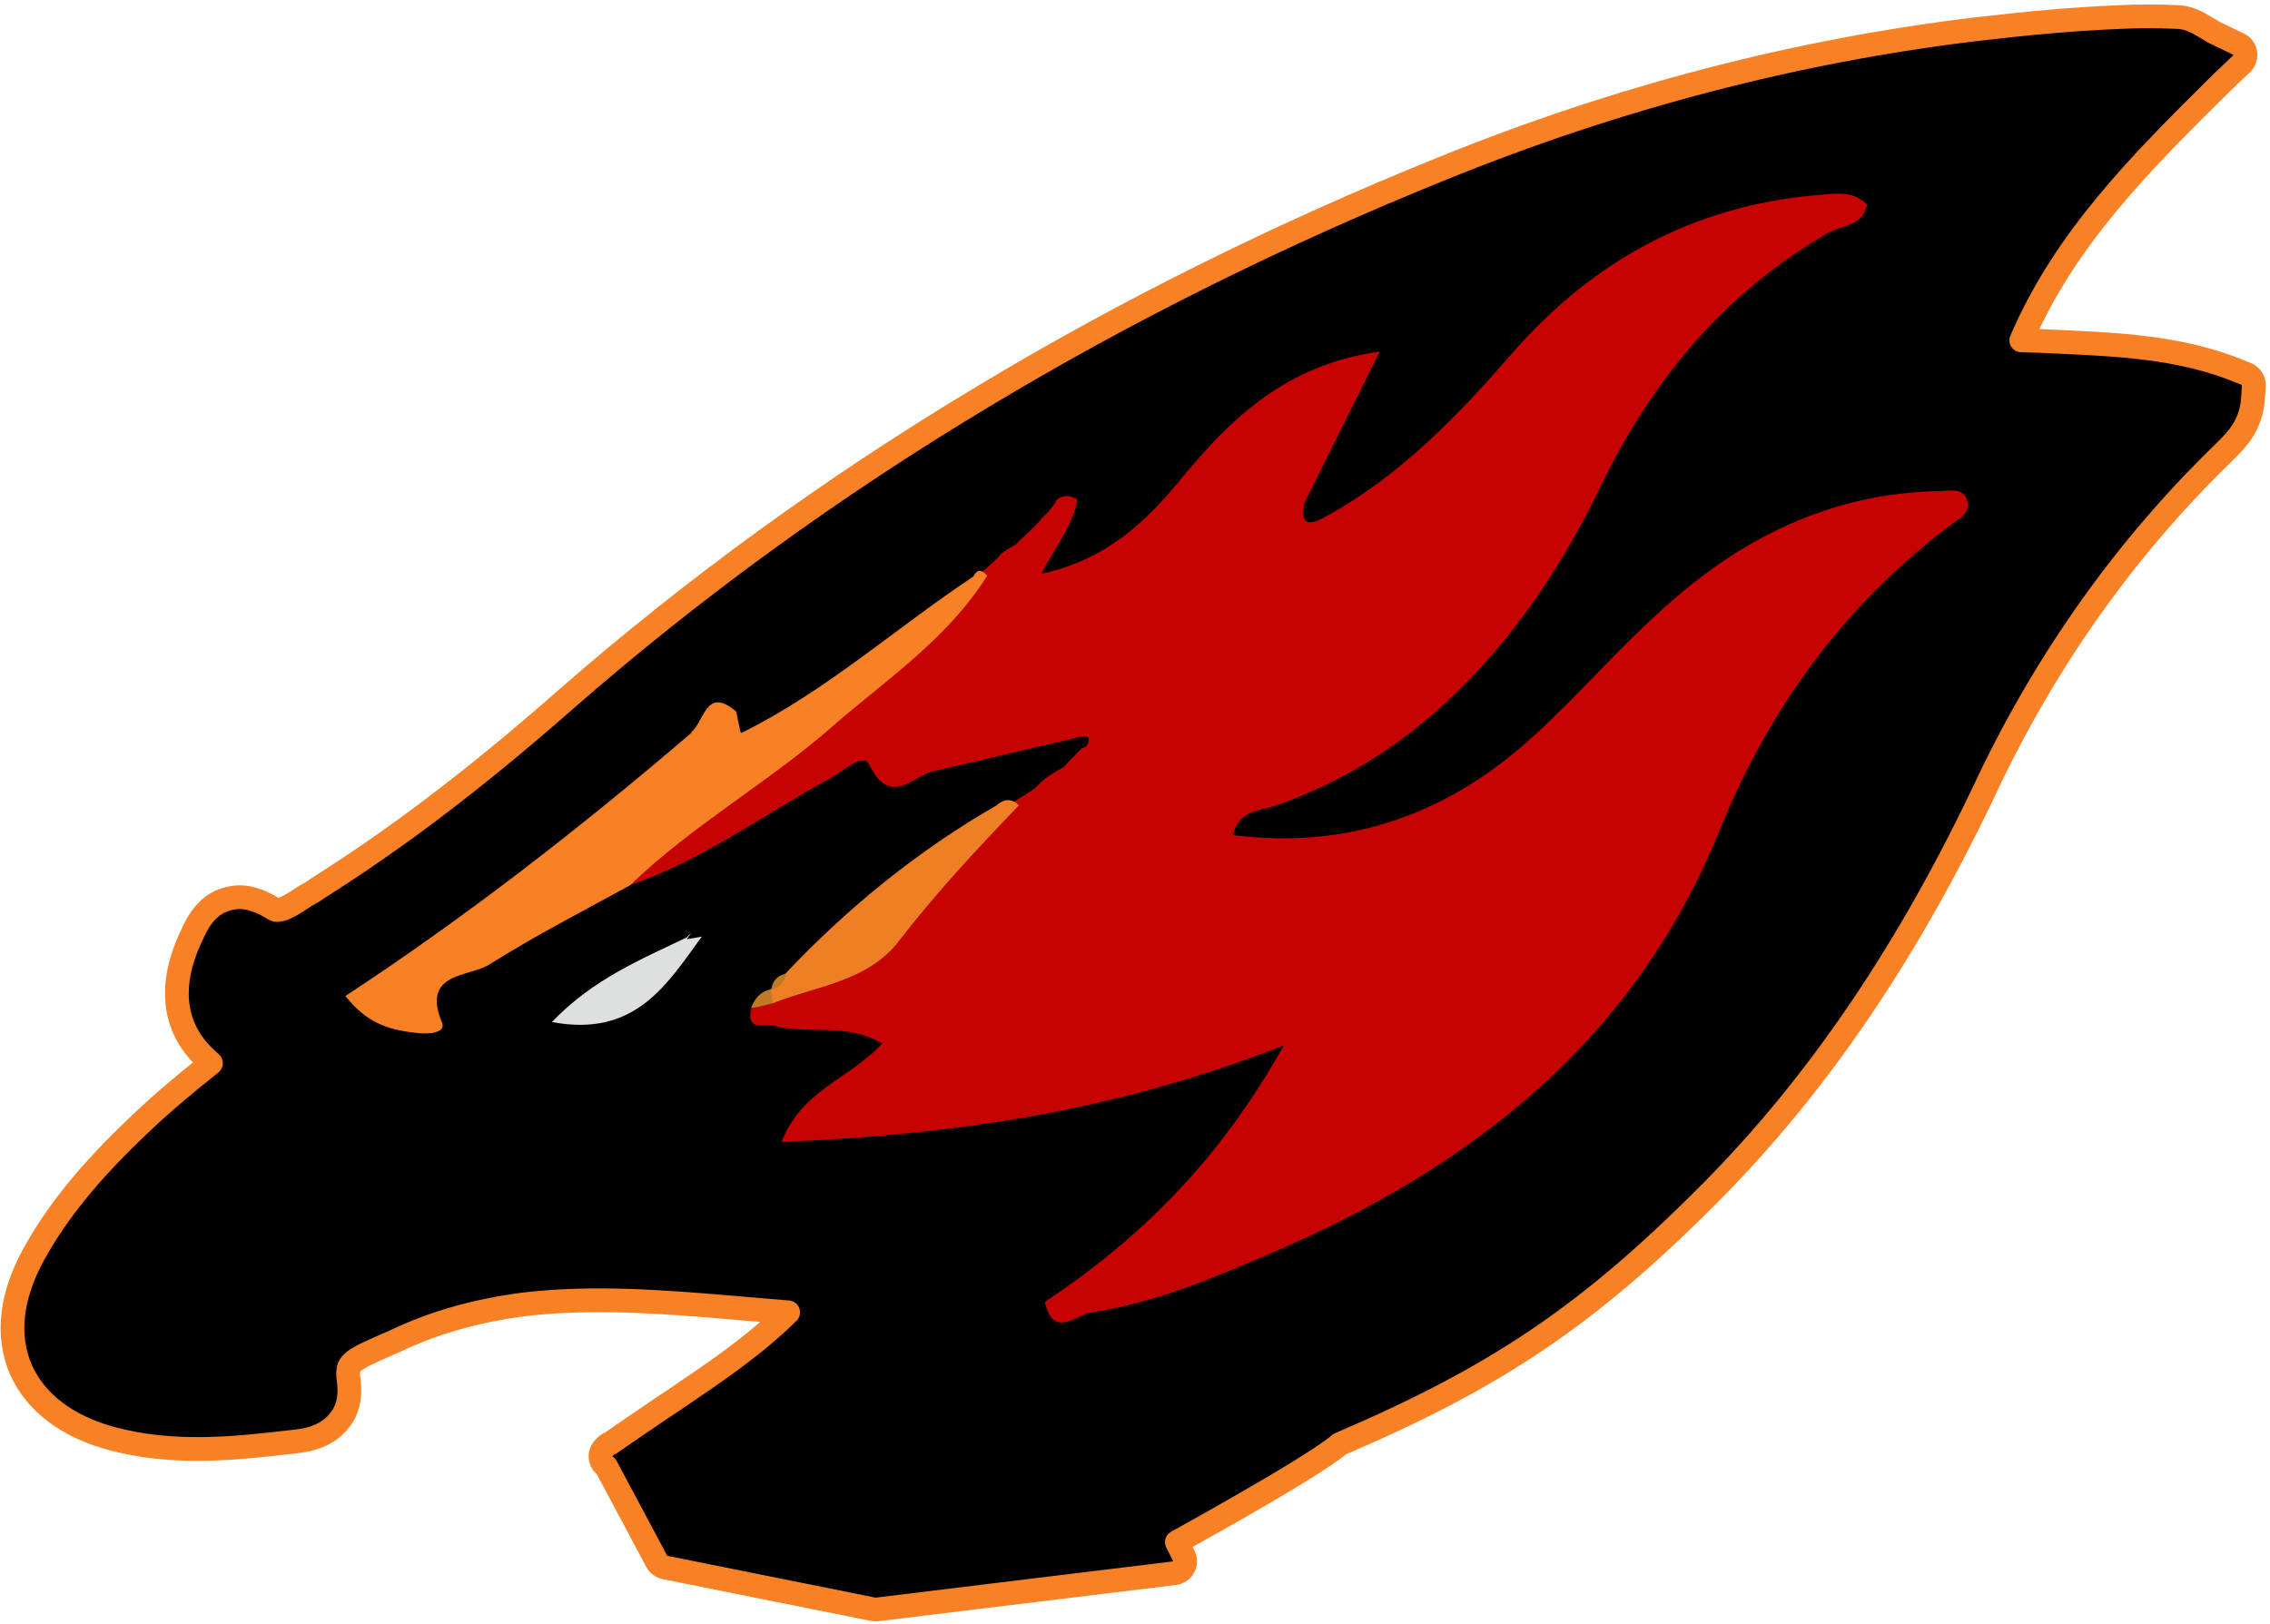 <?xml version="1.0" encoding="UTF-8"?> <svg xmlns="http://www.w3.org/2000/svg" width="478" height="342" viewBox="0 0 478 342" fill="none"> <path d="M470.09 77.603C470.074 77.596 470.059 77.59 470.043 77.584C458.278 73.148 445.995 72.575 434.31 72.029C433.695 72.001 433.083 71.972 432.472 71.943C430.767 71.843 429.02 71.793 427.293 71.745L427.235 71.743C426.696 71.728 426.158 71.713 425.621 71.696C434.838 50.258 450.567 34.489 467.77 17.474L472.063 13.376C472.656 12.809 472.934 11.988 472.806 11.177C472.678 10.367 472.16 9.671 471.421 9.315L466.278 6.839C465.956 6.632 465.617 6.439 465.342 6.282C465.331 6.275 465.32 6.269 465.309 6.263C464.948 6.056 464.685 5.905 464.476 5.766C464.429 5.734 464.38 5.704 464.33 5.675C464.23 5.618 464.122 5.555 464.007 5.488C462.797 4.783 460.777 3.605 458.455 3.583C454.295 3.387 450.123 3.387 446.519 3.586C436.445 3.982 426.196 4.968 416.182 6.147L416.177 6.147C378.343 10.679 340.522 20.53 303.699 35.495C269.108 49.45 236.476 65.765 206.785 83.658C175.325 102.535 145.826 123.97 119.074 147.378L119.07 147.381C99.759 164.352 83.216 176.803 66.895 187.101C66.838 187.137 66.783 187.175 66.729 187.215C66.079 187.703 65.23 188.214 64.565 188.546C64.472 188.593 64.382 188.645 64.296 188.702C63.099 189.501 62.021 190.217 61.013 190.765C59.978 191.327 59.253 191.577 58.775 191.624C58.754 191.626 58.733 191.629 58.712 191.631C58.652 191.639 58.592 191.649 58.533 191.661C58.348 191.698 58.261 191.686 58.195 191.672C58.103 191.651 57.921 191.592 57.579 191.387C54.91 189.747 51.896 188.552 49.006 189.101C43.631 189.903 41.533 194.486 40.432 196.892C40.393 196.978 40.354 197.062 40.317 197.142L40.139 197.499C40.127 197.524 40.115 197.549 40.103 197.574C37.179 203.944 36.702 209.272 37.766 213.674C38.825 218.053 41.337 221.215 43.858 223.41C44.074 223.603 44.262 223.777 44.425 223.934C44.238 224.092 44.023 224.266 43.778 224.456L43.751 224.477C38.836 228.41 34.07 232.379 29.684 236.566C18.992 246.664 11.944 255.29 6.882 264.604L6.875 264.616C2.329 273.089 1.295 281.359 4.438 288.541L4.45 288.568C7.58 295.5 14.183 300.386 23.096 302.874C36.404 306.592 49.849 305.038 61.37 303.706C61.862 303.649 62.35 303.593 62.834 303.537C62.876 303.532 62.918 303.526 62.96 303.519C63.023 303.509 63.105 303.497 63.203 303.482C64.534 303.288 68.901 302.649 71.571 299.067C73.029 297.282 73.911 294.621 73.452 290.95C73.45 290.931 73.447 290.913 73.444 290.894C73.102 288.582 73.451 287.818 73.962 287.245C74.754 286.358 76.344 285.483 79.777 283.967C80.318 283.749 80.895 283.486 81.407 283.253C81.959 283.002 82.442 282.783 82.868 282.613C82.918 282.593 82.968 282.571 83.016 282.548C91.364 278.564 100.11 276.084 110.258 274.742C124.847 273.017 139.678 274.163 155.565 275.536L155.588 275.538C157.126 275.656 158.708 275.795 160.319 275.936C162.173 276.099 164.064 276.265 165.967 276.407C159.115 283.206 151.08 288.662 142.516 294.476L141.67 295.05C140.036 296.101 138.349 297.257 136.655 298.418C135.515 299.198 134.372 299.981 133.24 300.736C133.228 300.744 133.216 300.752 133.204 300.761L128.588 303.956C128.109 304.107 127.692 304.398 127.385 304.781C126.841 305.216 126.496 305.866 126.452 306.578C126.396 307.468 126.819 308.319 127.56 308.814L127.624 308.856L138.297 328.867C138.649 329.527 139.277 329.995 140.01 330.142L183.884 338.956C184.145 339.008 184.414 339.019 184.679 338.986L247.355 331.348C248.162 331.249 248.87 330.765 249.255 330.049C249.639 329.333 249.652 328.475 249.288 327.748L247.817 324.804C248.594 324.375 249.559 323.839 250.668 323.222C253.674 321.547 257.737 319.264 261.961 316.833C266.182 314.403 270.58 311.816 274.25 309.536C277.582 307.467 280.51 305.532 282.096 304.172C314.667 290.208 334.085 277.491 360.273 251.107L360.274 251.106C383.032 228.149 402.183 199.894 418.733 164.628C431.34 138.252 448.012 114.996 467.965 95.624L467.991 95.598L468.285 95.304L468.579 95.01C468.671 94.918 468.768 94.822 468.867 94.723C470.816 92.788 473.941 89.685 474.395 84.244C474.396 84.231 474.397 84.217 474.398 84.203L474.594 81.265C474.666 80.184 474.034 79.18 473.028 78.778L470.09 77.603Z" fill="black" stroke="#F88025" stroke-width="5" stroke-linecap="round" stroke-linejoin="round"></path> <path d="M223.94 161.599C225.116 160.228 226.487 159.053 227.662 157.681C228.641 157.486 229.425 156.702 229.229 155.527C229.229 155.135 228.641 155.135 227.858 155.135C217.477 157.486 207.096 160.032 196.715 162.382C192.21 163.361 187.51 170.217 183.005 161.011C181.83 158.465 177.521 162.382 174.779 163.949C160.676 171.588 147.75 181.381 132.472 186.473C130.905 178.639 137.956 176.876 142.069 173.351C163.223 156.115 186.335 141.229 205.725 121.838C207.096 119.88 209.055 118.705 210.622 116.942L210.426 116.942C211.405 116.158 212.58 115.375 213.755 114.787C215.714 112.829 217.673 111.262 219.436 109.107L219.24 109.303C220.415 108.128 221.59 106.953 222.373 105.582L222.178 105.582C223.549 104.211 225.116 104.211 226.878 105.19C225.899 110.674 222.373 114.983 219.24 120.859C232.95 117.921 241.372 109.891 249.011 100.489C259.392 87.954 270.948 76.79 290.534 74.048C284.658 85.8 279.761 95.789 274.669 105.974C273.886 109.695 274.865 111.066 278.586 109.107C294.647 100.489 306.986 87.562 318.738 74.048C335.582 54.853 356.54 43.493 382.002 41.143C385.919 40.947 389.837 39.772 393.166 43.101C392.187 47.802 387.682 47.41 384.744 49.173C362.807 61.904 347.53 80.511 336.758 103.036C329.315 118.313 320.109 132.415 308.162 144.363C296.997 155.723 283.875 164.341 268.793 169.629C265.463 170.804 260.959 170.413 259.587 175.897C284.462 179.031 305.42 171.196 323.243 154.744C332.449 146.321 340.675 136.724 349.881 128.498C366.333 113.416 385.528 103.819 408.444 103.427C410.402 103.427 412.949 102.644 414.124 104.994C414.711 106.953 414.124 108.128 412.753 109.107C389.445 125.952 372.992 148.28 362.416 174.134C344.396 219.183 309.729 246.016 267.03 264.231C255.083 269.324 243.135 274.416 230.012 276.375C226.487 276.962 221.786 282.055 220.023 274.22C240.001 260.901 256.65 244.645 270.36 220.162C234.517 234.264 200.633 238.965 164.594 240.532C168.707 229.563 179.284 227.017 185.747 219.77C178.108 215.265 170.078 218.007 163.027 216.049C161.068 215.461 157.151 217.42 158.13 212.523C159.501 211.74 160.676 211.152 162.048 210.369C183.397 202.926 194.561 182.752 211.993 170.217C213.951 168.062 216.889 167.279 218.848 165.124C220.415 163.557 222.178 162.578 223.94 161.599Z" fill="#C60203"></path> <path d="M207.88 121.251C199.653 134.374 187.118 142.796 175.758 152.589C162.048 164.733 145.791 173.742 132.668 186.473C122.679 191.958 112.69 197.05 103.093 203.122C98.784 205.864 88.599 204.689 93.104 215.461C93.887 217.616 90.166 217.812 88.207 217.616C82.723 217.028 77.63 216.049 72.734 209.781C98.392 192.937 122.483 174.134 145.595 154.352C146.574 153.568 147.75 153.177 148.925 152.785C151.471 152.589 153.821 153.764 156.172 154.352C173.995 145.538 188.685 132.219 204.942 121.447C205.725 119.88 206.704 119.88 207.88 121.251Z" fill="#F88025"></path> <path d="M214.539 169.629C205.725 178.835 197.107 188.04 189.273 198.225C182.613 206.843 171.841 207.627 162.635 211.348C161.852 210.76 161.656 210.173 161.852 209.389C162.048 208.606 162.048 208.41 162.243 208.41C163.419 207.431 164.202 206.06 165.377 205.08C178.5 191.174 193.19 179.226 209.838 169.629C211.405 168.258 212.972 168.062 214.539 169.629Z" fill="#EF7F25"></path> <path d="M147.945 197.05C140.503 207.235 133.843 218.595 116.215 215.265C124.833 206.256 134.822 202.142 144.616 197.442C145.595 196.071 146.77 196.071 147.945 197.05Z" fill="#DEE0E0"></path> <path d="M150.296 153.96C148.729 154.156 146.966 154.156 145.399 154.352C148.337 152.197 148.533 144.363 154.996 149.847C154.409 152.197 153.234 154.156 150.296 153.96Z" fill="#F88025"></path> <path d="M150.687 193.524C151.471 191.566 153.821 189.607 154.801 190.978C156.955 194.308 153.625 195.679 151.079 196.854C149.904 196.267 149.512 195.483 149.708 194.7C150.1 193.916 150.492 193.524 150.687 193.524Z" fill="black"></path> <path d="M150.296 153.96C151.863 152.589 153.43 151.218 154.997 149.847C155.388 151.414 155.584 152.785 155.976 154.352C154.017 157.094 151.863 159.444 150.296 153.96Z" fill="#F88025"></path> <path d="M150.687 193.525C150.883 194.7 150.883 195.679 151.079 196.854C150.1 197.05 148.925 197.05 147.945 197.246C146.77 197.442 145.791 197.638 144.616 197.834C146.183 195.287 148.141 193.72 150.687 193.525Z" fill="black"></path> <path d="M165.573 205.08C165.181 206.843 164.202 208.018 162.439 208.41C162.635 206.647 163.614 205.472 165.573 205.08Z" fill="#BF7A23"></path> <path d="M162.243 208.41C162.439 209.389 162.635 210.369 162.635 211.348C161.068 211.74 159.501 212.132 158.13 212.327C158.914 210.369 160.089 208.802 162.243 208.41Z" fill="#BF7A23"></path> </svg> 